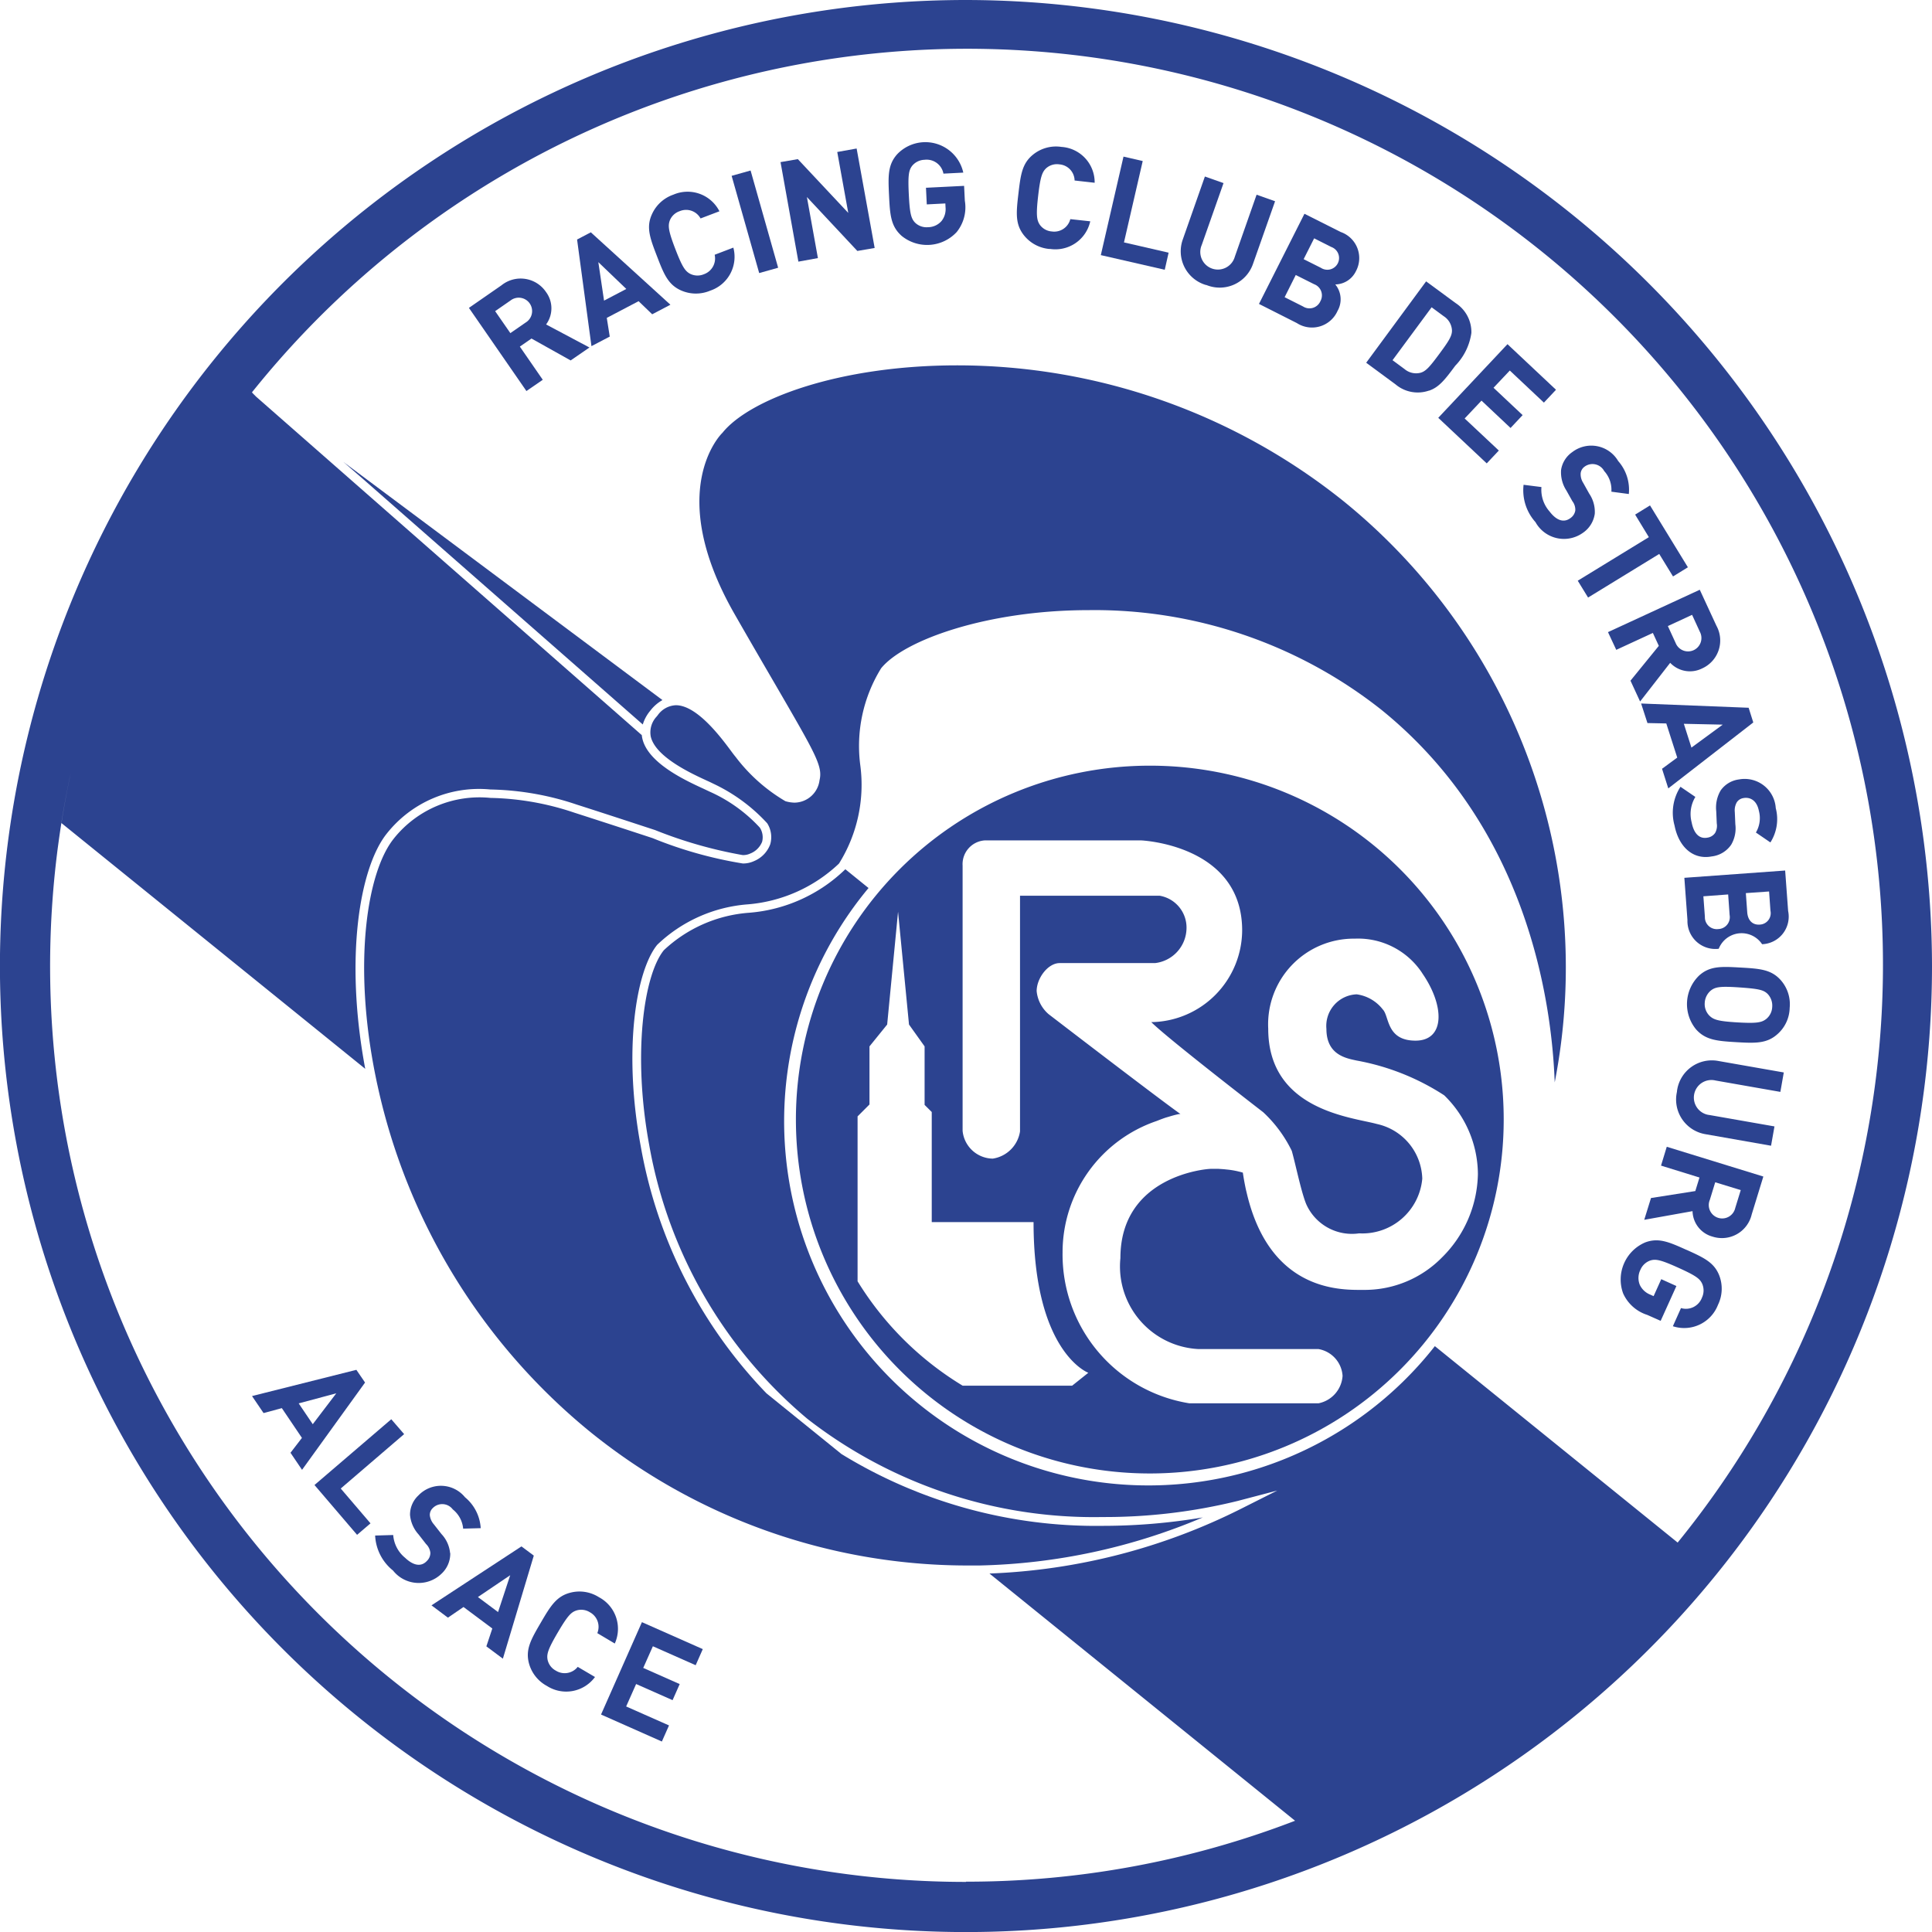 <svg xmlns="http://www.w3.org/2000/svg" xmlns:xlink="http://www.w3.org/1999/xlink" width="64.916" height="64.917" viewBox="0 0 64.916 64.917"><defs><clipPath id="a"><rect width="64.916" height="64.917" fill="none"/></clipPath></defs><g clip-path="url(#a)"><path d="M32.457,0A32.459,32.459,0,1,0,64.916,32.458,32.5,32.5,0,0,0,32.457,0m0,63.233A30.767,30.767,0,0,1,2.376,25.976c-.029.138-.058.277-.086.416s-.055.279-.081.419c-.052.28-.1.562-.145.844l10.208,8.258c-.7-3.735-.187-6.768.726-7.907a3.952,3.952,0,0,1,3.479-1.479,9.6,9.6,0,0,1,2.9.507c1.067.342,1.932.627,2.635.857a14.786,14.786,0,0,0,2.942.84.568.568,0,0,0,.253-.051.71.71,0,0,0,.4-.394.6.6,0,0,0-.075-.476A5.125,5.125,0,0,0,23.846,26.6l-.212-.1c-.6-.276-1.855-.854-2.049-1.677a.76.76,0,0,1-.02-.122L8.593,13.317c-.012-.019-.092-.087-.127-.135l.05-.062c.034-.041.066-.082.1-.123A30.775,30.775,0,0,1,56.37,51.831l-8.158-6.6A12.239,12.239,0,1,1,29.183,29.838l-.779-.631a5.236,5.236,0,0,1-3.224,1.461,4.679,4.679,0,0,0-2.875,1.26c-.681.843-1.051,3.52-.491,6.545a15.517,15.517,0,0,0,5.314,9.2,15.678,15.678,0,0,0,9.927,3.3,18.664,18.664,0,0,0,4.533-.541l1.329-.349-1.228.618a20.536,20.536,0,0,1-8.443,2.17l10.269,8.307a30.694,30.694,0,0,1-11.058,2.047" fill="#2c4390"/><path d="M94.136,492.61l-3.506.881.388.572.614-.166.675,1-.384.5.388.573,2.117-2.933Zm-1.465,1.827-.473-.7,1.263-.338Z" transform="translate(-82.162 -446.583)" fill="#2c4390"/><path d="M116.111,510.825l-.432-.5-2.58,2.21,1.431,1.674.451-.386-1-1.17Z" transform="translate(-102.532 -462.638)" fill="#2c4390"/><path d="M137.4,536.571a1.081,1.081,0,0,0-.29-.639l-.253-.323a.563.563,0,0,1-.138-.307.314.314,0,0,1,.1-.242.443.443,0,0,1,.671.044.932.932,0,0,1,.349.647l.59-.016a1.458,1.458,0,0,0-.528-1.039,1.044,1.044,0,0,0-1.566-.06.883.883,0,0,0-.281.653,1.122,1.122,0,0,0,.287.656l.251.323a.484.484,0,0,1,.145.292.375.375,0,0,1-.117.277c-.186.2-.444.166-.731-.106a1.094,1.094,0,0,1-.4-.766l-.607.018a1.6,1.6,0,0,0,.6,1.175,1.1,1.1,0,0,0,1.624.113.924.924,0,0,0,.3-.7" transform="translate(-122.277 -484.388)" fill="#2c4390"/><path d="M158.193,556.11l-3.023,1.98.552.414.524-.358.968.722-.2.6.555.414,1.039-3.463Zm-.786,2.206-.677-.505,1.085-.733Z" transform="translate(-140.672 -504.15)" fill="#2c4390"/><path d="M192.766,574.077a1.2,1.2,0,0,0-.532-1.556,1.217,1.217,0,0,0-.966-.151c-.463.121-.662.447-.989,1.007s-.517.891-.4,1.354a1.226,1.226,0,0,0,.606.771,1.2,1.2,0,0,0,1.616-.3l-.58-.341a.559.559,0,0,1-.736.127.544.544,0,0,1-.277-.366c-.035-.188.012-.352.341-.913s.447-.683.627-.742a.547.547,0,0,1,.456.061.557.557,0,0,1,.247.7Z" transform="translate(-172.109 -518.854)" fill="#2c4390"/><path d="M216.14,586.444l2.044.907.24-.541-1.44-.637.335-.754,1.225.542.239-.54-1.225-.543.324-.728,1.438.637.239-.541-2.045-.906Z" transform="translate(-195.945 -528.835)" fill="#2c4390"/><path d="M171.147,103.614l-.77-1.115.391-.271,1.316.736.632-.435-1.457-.774a.916.916,0,0,0,0-1.086,1.028,1.028,0,0,0-1.5-.229l-1.093.758,1.932,2.794Zm-1.6-2.306.515-.357a.45.45,0,1,1,.511.739l-.515.356Z" transform="translate(-152.91 -90.853)" fill="#2c4390"/><path d="M208.6,87.043l-.1-.628,1.069-.561.457.44.612-.321-2.674-2.433-.462.242.483,3.583Zm.556-1.6-.748.392-.192-1.293Z" transform="translate(-188.112 -75.734)" fill="#2c4390"/><path d="M234.518,72.279a1.231,1.231,0,0,0,.978.009,1.2,1.2,0,0,0,.78-1.447l-.628.24a.563.563,0,0,1-.363.655.554.554,0,0,1-.459-.014c-.168-.089-.267-.23-.5-.835s-.251-.778-.186-.956a.54.54,0,0,1,.334-.315.554.554,0,0,1,.7.245l.634-.241a1.2,1.2,0,0,0-1.546-.559,1.228,1.228,0,0,0-.722.66c-.2.437-.065.8.166,1.4s.372.961.809,1.157" transform="translate(-211.635 -62.521)" fill="#2c4390"/><path d="M264.663,64.587l-.926-3.267-.637.179.926,3.267Z" transform="translate(-238.517 -55.591)" fill="#2c4390"/><path d="M281.937,57.037l-.37-2.052,1.695,1.812.582-.1-.606-3.342-.651.117.37,2.047-1.694-1.807-.582.1.6,3.344Z" transform="translate(-254.455 -48.365)" fill="#2c4390"/><path d="M320,54.285a1.355,1.355,0,0,0,1.861-.121,1.324,1.324,0,0,0,.273-1.051l-.025-.5-1.281.064.027.559.624-.032.006.124a.642.642,0,0,1-.129.46.608.608,0,0,1-.463.214.551.551,0,0,1-.432-.154c-.131-.137-.178-.3-.21-.951s0-.811.115-.96a.559.559,0,0,1,.414-.2.574.574,0,0,1,.635.465l.667-.034a1.306,1.306,0,0,0-2.219-.62c-.32.355-.307.737-.276,1.384s.058,1.03.412,1.351" transform="translate(-289.715 -46.368)" fill="#2c4390"/><path d="M366.811,56.1a1.2,1.2,0,0,0,1.359-.927L367.5,55.1a.558.558,0,0,1-.622.414.546.546,0,0,1-.4-.221c-.106-.156-.133-.329-.059-.972s.135-.806.273-.934a.546.546,0,0,1,.442-.127.554.554,0,0,1,.51.542l.674.076a1.194,1.194,0,0,0-1.117-1.205,1.223,1.223,0,0,0-.945.253c-.377.3-.424.676-.5,1.32s-.111,1.024.188,1.4a1.232,1.232,0,0,0,.865.458" transform="translate(-331.537 -47.737)" fill="#2c4390"/><path d="M398.121,59.557l-1.5-.345.63-2.734-.646-.149-.762,3.31,2.148.492Z" transform="translate(-358.855 -51.067)" fill="#2c4390"/><path d="M425.436,67.067a1.183,1.183,0,0,0,1.576-.711l.74-2.1-.621-.22-.732,2.085a.591.591,0,1,1-1.113-.391l.734-2.084-.626-.221-.74,2.107a1.18,1.18,0,0,0,.782,1.54" transform="translate(-384.909 -57.494)" fill="#2c4390"/><path d="M454.012,80.543a.939.939,0,0,0,1.368-.408.785.785,0,0,0-.076-.89.784.784,0,0,0,.69-.438.928.928,0,0,0-.509-1.324l-1.217-.612L452.74,79.9Zm.582-2.847.577.291a.394.394,0,1,1-.35.7l-.58-.291Zm0,1.542a.4.4,0,0,1,.21.57.4.4,0,0,1-.584.177l-.618-.311.374-.746Z" transform="translate(-410.438 -69.688)" fill="#2c4390"/><path d="M493.406,104.9c.343-.111.552-.389.887-.84a1.98,1.98,0,0,0,.541-1.1,1.161,1.161,0,0,0-.533-1.007l-.988-.727-2.013,2.734.986.727a1.154,1.154,0,0,0,1.12.21m.092-2.8.407.3a.6.6,0,0,1,.276.463c.011.192-.106.373-.422.8s-.455.593-.643.639a.6.6,0,0,1-.525-.124l-.406-.3Z" transform="translate(-445.395 -91.772)" fill="#2c4390"/><path d="M518.839,127.757l.406-.432-1.148-1.077.566-.6.976.919.406-.432-.978-.919.547-.579,1.146,1.078.406-.432-1.63-1.532-2.326,2.475Z" transform="translate(-468.884 -112.187)" fill="#2c4390"/><path d="M549.355,162.035a.474.474,0,0,1,.1.311.382.382,0,0,1-.158.255c-.216.166-.465.1-.707-.218a1.1,1.1,0,0,1-.273-.821l-.6-.076a1.6,1.6,0,0,0,.4,1.255,1.093,1.093,0,0,0,1.586.364.932.932,0,0,0,.406-.645,1.09,1.09,0,0,0-.187-.677l-.2-.359a.537.537,0,0,1-.087-.324.316.316,0,0,1,.133-.224.447.447,0,0,1,.658.149.933.933,0,0,1,.241.693l.586.078a1.457,1.457,0,0,0-.358-1.109,1.048,1.048,0,0,0-1.541-.3.891.891,0,0,0-.377.6,1.122,1.122,0,0,0,.179.692Z" transform="translate(-496.524 -145.197)" fill="#2c4390"/><path d="M567.38,184.28l.347.566,2.391-1.465.463.756.5-.308-1.273-2.079-.5.309.461.758Z" transform="translate(-514.367 -164.768)" fill="#2c4390"/><path d="M578.537,214l1.23-.568.2.434-.952,1.17.323.7,1.011-1.3a.913.913,0,0,0,1.07.19,1.029,1.029,0,0,0,.483-1.437l-.559-1.208-3.084,1.424Zm2.548-1.176.261.569a.449.449,0,1,1-.814.376l-.261-.568Z" transform="translate(-524.23 -192.165)" fill="#2c4390"/><path d="M590.382,253.638l.633.013.368,1.148-.511.375.21.659,2.856-2.215-.156-.494-3.613-.143Zm2.53.053-1.052.772-.255-.8Z" transform="translate(-535.027 -229.343)" fill="#2c4390"/><path d="M603.791,280.095a.888.888,0,0,0-.609.366,1.133,1.133,0,0,0-.151.7l.018.41a.484.484,0,0,1-.056.322.375.375,0,0,1-.255.157c-.267.051-.457-.125-.533-.515a1.105,1.105,0,0,1,.125-.853l-.5-.341a1.6,1.6,0,0,0-.2,1.3c.136.7.606,1.164,1.251,1.04a.921.921,0,0,0,.653-.394,1.087,1.087,0,0,0,.139-.687l-.018-.41a.551.551,0,0,1,.067-.328.324.324,0,0,1,.221-.141c.23-.043.453.081.521.428a.95.95,0,0,1-.1.729l.487.333a1.455,1.455,0,0,0,.18-1.153,1.047,1.047,0,0,0-1.238-.963" transform="translate(-545.365 -253.905)" fill="#2c4390"/><path d="M605.823,314.713a.938.938,0,0,0,1.051.966.826.826,0,0,1,1.457-.153.928.928,0,0,0,.875-1.117l-.1-1.359-3.387.245Zm2.743-.959.046.648a.384.384,0,0,1-.358.465c-.232.018-.4-.129-.422-.41l-.047-.648Zm-1.375.1.049.691a.4.4,0,0,1-.382.472.4.4,0,0,1-.449-.412l-.051-.689Z" transform="translate(-549.124 -283.8)" fill="#2c4390"/><path d="M608.449,347.747c-.646-.037-1.029-.055-1.386.264a1.333,1.333,0,0,0-.106,1.815c.319.356.7.39,1.348.428s1.03.049,1.386-.27a1.21,1.21,0,0,0,.41-.883,1.223,1.223,0,0,0-.3-.931c-.319-.358-.7-.386-1.348-.423m1.061,1.318a.547.547,0,0,1-.206.414c-.15.115-.315.149-.962.111s-.8-.09-.938-.222a.552.552,0,0,1-.161-.435.577.577,0,0,1,.21-.418c.15-.115.308-.145.958-.1s.808.085.943.216a.568.568,0,0,1,.156.439" transform="translate(-549.967 -315.237)" fill="#2c4390"/><path d="M602.862,382.347a1.181,1.181,0,0,0,.959,1.437l2.2.387.115-.649-2.178-.382a.59.59,0,1,1,.2-1.16l2.176.382.115-.653-2.2-.386a1.18,1.18,0,0,0-1.39,1.025" transform="translate(-546.513 -345.674)" fill="#2c4390"/><path d="M591.854,413.023l1.292.4-.14.455-1.489.234-.227.732,1.623-.291a.909.909,0,0,0,.669.855,1.028,1.028,0,0,0,1.319-.745l.391-1.273-3.245-1Zm1.637,1.16.184-.6.858.263-.185.6a.45.45,0,1,1-.857-.265" transform="translate(-536.043 -373.858)" fill="#2c4390"/><path d="M584.909,446.348c-.591-.267-.94-.419-1.389-.251a1.356,1.356,0,0,0-.741,1.713,1.329,1.329,0,0,0,.81.722l.451.2.529-1.17-.509-.23-.257.57-.113-.051a.653.653,0,0,1-.35-.326.614.614,0,0,1,.02-.509.561.561,0,0,1,.336-.313c.182-.055.351-.021.941.246s.722.368.8.541a.566.566,0,0,1-.009.461.575.575,0,0,1-.705.352l-.273.61a1.218,1.218,0,0,0,1.516-.719,1.237,1.237,0,0,0,.048-.973c-.17-.448-.515-.609-1.107-.876" transform="translate(-528.241 -404.351)" fill="#2c4390"/><path d="M134.229,174.094l-10.719-8,.69.6,9.368,8.22a1.3,1.3,0,0,1,.239-.448l.008-.01.02-.025a1.339,1.339,0,0,1,.394-.337" transform="translate(-111.97 -150.571)" fill="#2c4390"/><path d="M155.73,170.392a16.346,16.346,0,0,1-8.782-2.412l-2.522-2.041a15.936,15.936,0,0,1-4.222-8.291c-.6-3.223-.163-5.9.551-6.779a4.94,4.94,0,0,1,3.039-1.359,5.048,5.048,0,0,0,3.059-1.361c.006-.006.01-.012.016-.019a4.994,4.994,0,0,0,.71-3.295,4.961,4.961,0,0,1,.7-3.257c.778-.96,3.6-1.954,6.965-1.954a15.53,15.53,0,0,1,9.85,3.353c4.889,3.96,5.717,9.771,5.818,12.515a20.164,20.164,0,0,0-7.083-19.519,20.759,20.759,0,0,0-12.993-4.574c-3.974,0-6.975,1.136-7.884,2.261l-.013.014c-.021.02-1.964,1.93.42,6.089.558.975,1.016,1.76,1.388,2.4,1.334,2.3,1.574,2.708,1.463,3.173a.859.859,0,0,1-.835.756,1.135,1.135,0,0,1-.313-.049,5.743,5.743,0,0,1-1.672-1.488c-.036-.043-.088-.11-.149-.193-.343-.462-1.148-1.543-1.857-1.543a.785.785,0,0,0-.616.343l-.02.023a.107.107,0,0,0-.009.012.775.775,0,0,0-.2.676c.16.688,1.372,1.244,1.888,1.481.1.044.172.081.226.107a5.8,5.8,0,0,1,1.8,1.326.874.874,0,0,1,.1.705.979.979,0,0,1-.548.566.864.864,0,0,1-.376.078,13.961,13.961,0,0,1-3.033-.853c-.7-.23-1.566-.513-2.635-.857a9.312,9.312,0,0,0-2.808-.493,3.683,3.683,0,0,0-3.235,1.35l-.012.016c-.9,1.115-1.388,4.2-.608,8.013.02.1.04.194.062.292a20.709,20.709,0,0,0,7.149,11.635,20.156,20.156,0,0,0,12.649,4.485c.141,0,.281,0,.422,0a20.327,20.327,0,0,0,7.507-1.615,20.121,20.121,0,0,1-3.353.283" transform="translate(-118.673 -119.123)" fill="#2c4390"/><path d="M297.948,275.34a11.891,11.891,0,1,0,11.9,11.9,11.88,11.88,0,0,0-11.9-11.9m-2.6,20.832h-3.68a10.562,10.562,0,0,1-3.53-3.507v-5.541l.4-.4v-1.952l.594-.734.366-3.79.368,3.79.524.734v1.966l.24.239v3.7h3.421c0,4.383,1.84,5.062,1.84,5.062Zm11.764-13.856c.763,1.1.763,2.263-.226,2.263s-.877-.821-1.1-1.047a1.34,1.34,0,0,0-.877-.509,1.062,1.062,0,0,0-1.018,1.16c0,.875.66.988,1.018,1.065a8.026,8.026,0,0,1,2.94,1.168,3.721,3.721,0,0,1,1.132,2.64,4.039,4.039,0,0,1-1.208,2.809,3.639,3.639,0,0,1-2.57,1.089h0c-.072,0-.144,0-.217,0-.863,0-3.021-.116-3.765-3.224l-.02-.084c-.02-.08-.036-.164-.053-.249-.009-.049-.019-.1-.027-.148-.014-.077-.026-.155-.038-.235q-.067-.021-.135-.036c-.037-.009-.074-.018-.111-.025-.083-.017-.166-.03-.246-.039l-.071-.007c-.05-.006-.1-.01-.145-.013l-.106-.007-.1,0c-.069,0-.125,0-.165,0-.17,0-3.035.246-3.035,3a2.778,2.778,0,0,0,2.621,3.055h4.034a.977.977,0,0,1,.81.9,1.006,1.006,0,0,1-.81.923h-4.337a5.065,5.065,0,0,1-4.261-5.071,4.661,4.661,0,0,1,3.158-4.414c.133-.052.254-.1.361-.13l.121-.036c.046-.014.088-.025.125-.035l.084-.02.038-.008.04-.007.019,0,.014,0c-.773-.547-4.431-3.356-4.431-3.356a1.172,1.172,0,0,1-.4-.772c0-.434.378-.943.774-.943h3.206a1.194,1.194,0,0,0,1.055-1.15,1.086,1.086,0,0,0-.9-1.113h-4.694v7.918a1.091,1.091,0,0,1-.915.915,1.032,1.032,0,0,1-1.014-.932V278.7a.8.8,0,0,1,.741-.849h5.26s3.392.142,3.392,3.024a3.1,3.1,0,0,1-3.053,3.082c.536.539,3.76,3.027,3.76,3.027a4.4,4.4,0,0,1,.961,1.3c.141.509.311,1.357.481,1.78a1.68,1.68,0,0,0,1.782.99,2.02,2.02,0,0,0,2.121-1.838,1.935,1.935,0,0,0-1.527-1.837c-.821-.228-3.649-.453-3.649-3.2a2.879,2.879,0,0,1,2.912-3.027,2.579,2.579,0,0,1,2.263,1.16" transform="translate(-259.323 -249.613)" fill="#2c4390"/></g></svg>